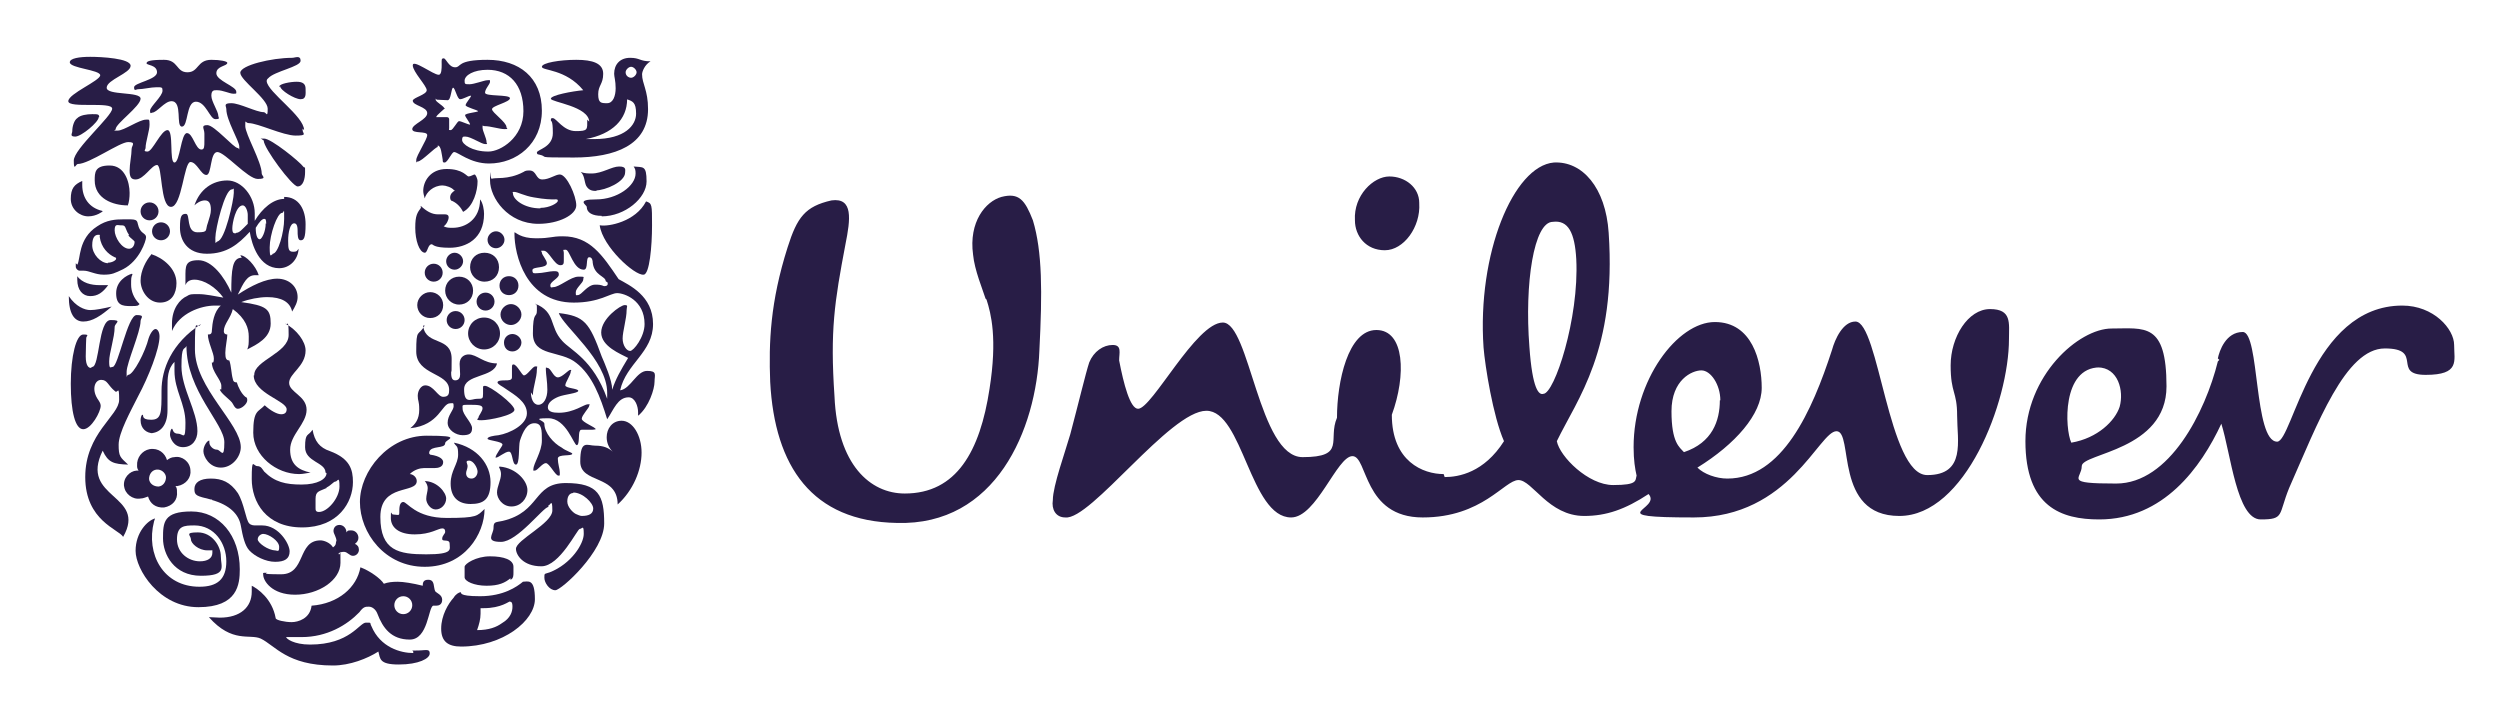 <?xml version="1.0" encoding="UTF-8"?>
<svg id="Layer_1" xmlns="http://www.w3.org/2000/svg" xmlns:xlink="http://www.w3.org/1999/xlink" version="1.1" viewBox="0 0 501.5 141.2">
  <!-- Generator: Adobe Illustrator 29.3.1, SVG Export Plug-In . SVG Version: 2.1.0 Build 151)  -->
  <defs>
    <style>
      .st0 {
        fill: #281d46;
      }
    </style>
  </defs>
  <g>
    <path class="st0" d="M119.7,38.3c-.7,0-1.5,0-2.1-1-.4-.8-.3-2.1-1.1-2.8.8.3,1.5.3,2.2.3,2.1,0,4-1.4,5.5-1.4s1.2.7,1.2,1.2c0,1.9-4,3.6-5.9,3.6h.1ZM120.7,43.4c4.7,0,9-3.7,9-7s-.7-2.8-2.6-3c.3.4.4.7.4,1.4,0,2.5-3.7,5.2-7.9,5.2s-1.9,1.1-1.9,1.5c0,1.2,1.2,1.8,3,1.8h0ZM120.3,45.2c.6,4.3,7,10.1,8.8,9.9,1.2,0,1.7-5.7,1.7-9.9s0-4.4-1.2-4.8c-2.1,4.1-7.6,5.1-9.2,4.8"/>
    <path class="st0" d="M18.5,73.6c1.5,0,1.2-9.4,3.7-9.4s.8.6.8,1.4c0,2.1-1.1,5.2-1.1,6.9s.3,1.1.7,1.1c1.1,0,3-10.4,4.8-10.4s.8.6.8,1.2c0,2.2-2.8,8.4-2.8,10.2s0,.6.3.6c1.1,0,3.5-4.8,4.1-7.3.4-1.2,1-1.9,1.4-1.9s.8.6.8,1.5c0,2.5-2.2,8.1-4.3,12-1.5,3-3.9,7.3-3.9,9.7s.3,2.5,1.9,4c-2.9-.1-4-.4-5.1-2.8-4.8,9.7,9,8.7,4.1,17.3-.8-1.5-7.6-3.2-7.6-12s6.8-12.3,6.8-15.5-.3-1.2-.8-1.7c-1.5-1.2-1.5-2.3-2.8-2.3s-1.9,1.9-.8,3.7c.4.6.7,1,.7,1.5,0,1.2-1.9,4.7-3.5,4.7s-2.5-3.5-2.5-9.1,1.1-9.9,2.5-9.9.6.3.6.7-.1,1.8-.1,3.7.6,2.3,1,2.3"/>
    <path class="st0" d="M30.1,86.9c1.9,0,3.5-1.4,3.5-4.6v-4.6c0-1.8,0-3.7,1.4-5.1v1.8c0,3.9,2.2,6.6,2.2,10.4s-.4,2.2-1.5,2.2-1-1-1.2-1-.4.6-.4,1.2.7,2.5,2.6,2.5,2.9-1.5,2.9-3.2c0-4-3.2-8.6-3.2-13s.6-3.2,1-4.1c0,9,7.6,15.6,7.6,19.3s-.7,1.5-1.5,1.5-1.5-.8-1.5-1.4,0-.4-.1-.4c-.3,0-1.1,1-1.1,2.1s1.2,3.3,3.5,3.3,4-2.2,4-4.1c0-4.7-9.2-11.9-9.2-19.6s.3-3.5,1.2-5.1c-5.9,3.9-7.9,9-7.9,13.4s0,5.8-2.1,5.8-1.4-1-1.7-1-.4.8-.4,1.1c0,1.7,1.2,2.6,2.5,2.6"/>
    <path class="st0" d="M98.6,35.9c.6-.4,3.2.3,6.4-1.4.4-.3.8-.3,1.2-.3,1.5,0,1.2,1.8,2.6,1.8s2.6-1,3.5-1c1.4,0,3.3,4.3,3.3,6.2s-3.5,3.7-7.6,3.7c-6.1,0-9.7-5.2-9.7-8.7s0-.4.3-.4ZM108.4,41.7c1.9,0,3.5-1,3.5-1.4s-.3-.3-.8-.3-1.8,0-4-.4c-1.9-.3-3.3-1.1-3.9-1.1s-.3,0-.3.3c0,1.2,2.2,3,5.5,3"/>
    <path class="st0" d="M31.1,104c-1.5.4-3.9,2.8-3.9,6.5s4.7,11.3,12.6,11.3,8.3-4.6,8.3-7.6c0-6.8-4.1-11.6-9.7-11.6s-5.7,2.2-5.7,5.4,2.2,7.5,7.6,7.5,4-1.8,4-3.9-1.8-4.8-4.6-4.8-1.4.6-1.4,1.4,1.5,2.2,3.3,2.2.8,0,1-.1v.6c0,1.1-1,1.7-2.5,1.7-2.3,0-4.6-1.7-4.6-4.4s1.4-2.8,3.5-2.8c4,0,6.4,3.6,6.4,7.2s-1.8,5.1-5.4,5.1c-7.2,0-10.8-6.5-9.1-13.1"/>
    <path class="st0" d="M82.7,130.5c2.2,0,2.1-.1,2.8-.1s.7.4.7.7c0,1-2.2,2.2-6.2,2.2s-3.7-1.2-4.1-2.6c-2.2,1.4-5.7,2.8-9.1,2.8-9.2,0-11.6-4-14.5-5.4-2.2-1-5.7,1-10.4-4.3.7,0,1.5.1,2.2.1,4.1,0,6.4-2.1,6.4-5.2s0-.8,0-1.2c1.2.6,4.1,2.6,4.8,6.5,0,.4,1.9.8,3.2.8s3.7-.7,4-3.3c5.4-.4,9.1-3.7,9.8-7.7,1.9.7,4.1,2.3,4.7,3.3.8-.3,1.7-.4,2.8-.4s3,.3,5,.8c0-.6.1-1.2,1.1-1.2,1.4,0,1,1.5,1.4,2.3.3.4,1.4.7,1.4,1.7s-.7,1.2-1.2,1.2h-.6c-1,.3-1,6.8-4.7,6.8s-5.4-2.3-6.5-5.2c-.3-.8-1-1.4-1.7-1.4s-1.1,0-1.9,1.1c-2.5,2.6-6.5,5-11.6,5s-2.8,0-3,0-.1,0-.1,0c0,.3,1.5,1.5,4.8,1.5,8,0,9.9-4.4,11.2-4.4s.7,0,1.1.7c1.8,4.3,5.9,5.4,8.4,5.4v-.3ZM79.1,121.4c0,1,.8,1.8,1.8,1.8s1.8-.8,1.8-1.8-.8-1.8-1.8-1.8-1.8.8-1.8,1.8"/>
    <path class="st0" d="M115,98.9c-.7,0-1.2.6-1.2,1.7s1.1,2.2,1.7,2.5c.3.1.8.4,1.2.4,1.4,0,2.3-.4,2.3-1.5s-2.1-3.2-4-3.2h0ZM110,101.7c-1,0-6.2,7-9.5,7s-1.5-1.5-1.5-2.8.4-1.1,1.8-1.4c7.7-1.8,6.1-7.6,12.7-7.6s7.7,2.5,7.7,8.1-8.6,13.4-9.8,13.4-2.2-1.5-2.2-2.5,0-.7,1.1-1.1c4.3-1.7,6.8-5.7,6.8-7.7s-.3-1-.8-1-4,7.5-7.7,7.5-5.1-2.3-5.1-3.5c0-1.8,7.3-5.1,7.3-7.7s-.4-1-.8-1"/>
    <path class="st0" d="M20.6,42.4s-1.2,1-2.9,1-3.5-1.4-3.5-3.5.7-2.9,2.3-3.6v.8c0,2.6,1.4,4.6,4,5.2ZM30.3,51.1c-1,1.2-2.1,3.2-2.1,5.2s1.5,4.4,3.9,4.4,3.3-1.9,3.3-3.9c0-3-2.8-5.1-5-5.8h-.1ZM15.2,52.9v.6c0,.4.4.8.8.8h.8c1.1,0,2.3.8,4,.8s2.2-.3,3.9-1.1c3.3-1.7,4.6-5.7,4.6-6.4s-.7-.7-1.2-1.5-.4-1.5-.7-1.8c-.3-.3-.8-.3-1.7-.3h-1c-1.5,0-3.3.1-5.2,1.4-3.9,2.5-3.3,6.6-4,7.7l-.3-.3ZM25.8,47.3c.3.4,1.2,1,1.2,1.2,0,.7-.4,1.4-1.1,1.4-1.5,0-2.9-2.3-2.9-3.7s.6-1,1.2-1,.4,0,.7.1c.4.3.4,1.1,1,1.8h-.1ZM21.7,52.8c-1.5,0-3.2-1.8-3.2-3.6s.7-2.1,1.2-2.1.3,0,.3.4c.3,2.2,1.7,3.5,3,4.1,0,0,.3,0,.3.3s-.8.8-1.7.8ZM25.6,41.3c.3-.7.4-1.7.4-2.6,0-2.2-1-5.5-4-5.5s-3,1.4-3,3c0,3.6,3.6,5,6.6,5h0ZM13.8,59.4c0,3.5,1.1,5.1,2.9,5.1s3.5-1.1,5.7-3c-1.8.4-3.2.7-4.3.7s-2.9-.7-4.3-2.8ZM15.5,55.4v.7c0,2.1,1.1,3.3,2.6,3.3s2.5-.7,3.6-2.2h-1.7c-1.7,0-3.5-.4-4.6-1.9h0ZM26.5,54.9c-1.1.3-3.2,1.5-3.2,3.9s1.2,2.6,2.9,2.6,1.4-.1,1.8-.4c-1.2-1.2-1.7-2.6-1.7-3.9s0-1.5.3-2.1h-.1ZM28.2,42.4c0,1,.8,1.8,1.8,1.8s1.8-.8,1.8-1.8-.8-1.8-1.8-1.8-1.8.8-1.8,1.8ZM30.5,46.4c0,1,.8,1.8,1.8,1.8s1.8-.8,1.8-1.8-.8-1.8-1.8-1.8-1.8.8-1.8,1.8"/>
    <path class="st0" d="M101.1,68.7c0-1,.8-1.7,1.7-1.7s1.8.8,1.8,1.7-.8,1.8-1.8,1.8-1.7-.7-1.7-1.8ZM85.2,54.7c0,1,.8,1.8,1.8,1.8s1.8-.8,1.8-1.8-.8-1.8-1.8-1.8-1.8.8-1.8,1.8ZM83.7,61.2c0,1.4,1.1,2.6,2.6,2.6s2.6-1.1,2.6-2.6-1.2-2.6-2.6-2.6-2.6,1.2-2.6,2.6ZM89.3,58.3c0,1.5,1.2,2.8,2.8,2.8s2.8-1.2,2.8-2.8-1.2-2.8-2.8-2.8-2.8,1.2-2.8,2.8ZM89.5,52.4c0,1,.8,1.7,1.7,1.7s1.7-.8,1.7-1.7-.8-1.7-1.7-1.7-1.7.8-1.7,1.7ZM97.8,48.1c0,1,.8,1.7,1.7,1.7s1.7-.8,1.7-1.7-.8-1.7-1.7-1.7-1.7.8-1.7,1.7ZM94.3,53.6c0,1.5,1.2,2.9,2.9,2.9s2.9-1.2,2.9-2.9-1.2-2.9-2.9-2.9-2.9,1.2-2.9,2.9ZM89.6,64.2c0,1,.8,1.8,1.8,1.8s1.8-.8,1.8-1.8-.8-1.8-1.8-1.8-1.8.8-1.8,1.8ZM95.6,60.5c0,1,.8,1.8,1.8,1.8s1.8-.8,1.8-1.8-.8-1.8-1.8-1.8-1.8.8-1.8,1.8ZM93.9,66.9c0,1.7,1.4,3.2,3.2,3.2s3.2-1.4,3.2-3.2-1.4-3.2-3.2-3.2-3.2,1.4-3.2,3.2ZM100.4,63.1c0,1.2,1,2.1,2.1,2.1s2.1-1,2.1-2.1-1-2.1-2.1-2.1-2.1,1-2.1,2.1ZM100.2,57.3c0,1.1.8,1.9,1.9,1.9s1.9-.8,1.9-1.9-.8-1.9-1.9-1.9-1.9.8-1.9,1.9"/>
    <path class="st0" d="M104.9,116.7c-1.2,1-3.9,2.9-8.6,2.9s-3.6-.8-3.9-.8-1,.4-1.4,1.1c-1.1,1.2-2.5,3.6-2.5,6.2s1.4,3.6,4,3.6c8.4,0,14.8-5.2,14.8-9.5s-1.4-3.5-2.5-3.5ZM102.6,116.2c.4-.3.4-.8.4-1.4v-1.1c0-1.4-1.9-2.1-4.7-2.1s-5.1,1.5-5.1,2.1v2.1c0,.8,1.9,1.7,4.4,1.7s3.7-.6,4.8-1.5v.3ZM102.2,120.7c.3,0,.6,0,.6,1s-.4,2.3-2.1,3.3c-1.1.8-2.6,1.4-5,1.4.4-1.1.7-2.2.7-3.3v-1.1h.6c3.6,0,5.1-1.4,5.4-1.4"/>
    <path class="st0" d="M84.9,65.5c.6,3.9,5.7,1.9,5.7,6.5s-.1,1.7-.1,2.5,0,1.8.8,1.8,1-.6,1-1.2-.1-1.7-.1-2.1c0-1.5,1.1-1.9,1.8-1.9,1.7,0,3,1.8,5.7,1.8-.6,2.9-6.6,2.1-6.6,5.2s1.5,1.9,2.6,1.9,1.2,0,1.2-1v-1.2c0-.3,0-.4.4-.4,1,0,5.9,3.7,5.9,4.8s-5.1,2.1-6.6,2.1-.6-.3-.6-.6.8-1.2.8-1.8-.7-.7-2.5-.7-1.5,0-1.5.8c0,1.2,1.9,2.8,1.9,3.9s-.6,1.4-1.9,1.4-3-1-3-2.5,1.2-2.5,1.2-3.3-.1-.6-.7-.6c-1.7,0-2.1,4.4-8,5,1-.8,1.8-1.8,1.8-3.7s-.3-1.7-.3-2.8.7-2.1,1.5-2.1c1.7,0,2.5,2.3,3.6,2.3s1.2-.6,1.2-1.4c0-3.5-6.6-2.9-6.6-7.7s.4-2.9,1.7-5.2h-.3ZM106.5,78.7c0,1.1.4,2.5,1.5,2.5s1.8-1.4,1.8-3-.3-3.2-.3-4,0-.4.3-.4c.7,0,1.2,1.9,2.1,1.9s2.1-1.5,2.5-1.5.1.1.1.3c0,.7-1.1,2.2-1.1,2.8s2.6.6,2.6,1.1-2.8.7-4,1.2-2.1,1.2-2.1,2.1,1,1.1,2.2,1.1c3,0,5.1-1.7,5.8-1.7s.3,0,.3.3c0,.4-1.5,1.9-1.5,2.6s2.8,1.7,2.8,2.1c0,0-.3.1-.6.1h-1.8c-.6,0-.7,0-.8.3-.3.4,0,2.8-.6,2.8s-2.1-5.4-5.7-5.4-.8.4-.8,1.1c0,1.8,1.8,3.9,3.5,4.8.7.6,2.1,1,2.1,1.2,0,.6-2.9,0-2.9,1s.4,2.1.4,2.8,0,.6-.3.6c-.6,0-1.8-2.5-2.5-2.5s-1.7,1.5-2.2,1.5-.3,0-.3-.3c0-1.1,1.7-3.5,1.7-5.7s0-3.5-1.5-3.5-2.3,1.7-2.9,3.5c-.3,1,0,4.8-.8,4.8s-.6-2.6-1.4-2.6-2.1,1.2-2.6,1.2-.1,0-.1,0c0-.6,1.4-2.3,1.4-2.6,0-.7-3-.8-3-1.2s1.2-.6,2.2-.7c2.3-.4,5.7-2.1,5.7-4.4s-2.5-3.7-4.1-4.8c-.8-.6-1.8-1-1.8-1.4s1.1-.4,1.5-.4c.7,0,1.4,0,1.4-.6v-1.8c0-.6,0-.8.3-.8.7,0,1.7,2.2,2.1,2.2.7,0,1.7-1.8,2.3-1.8s.3,0,.3.6c0,1.7-.8,3.6-.8,5.2"/>
    <path class="st0" d="M86.3,91.2c2.1.3,2.6,1,2.6,1.5,0,1-1,1.2-1.8,1.2h-2.1c-.7,0-1.9.3-2.8,1.2.6,0,1.4.6,1.4,1.4,0,2.6-7.3.4-7.3,7.2s3.7,7.5,9.2,7.5,4.7-1,4.7-2.1-1.5-.3-1.5-1,.6-1,.6-1.4-.1-.7-.6-.7c-.8,0-2.3,1.2-5.5,1.2s-4.8-1.4-4.8-3.3.1-.7.4-.7.7.1,1,.1.3-.1.3-.7,0-1.9.8-1.9,2.5,3.2,8.7,3.2,6.1-.4,7.6-1.8c0,5-4,11.6-12,11.6s-13-6.8-13-13,5.7-13.3,13.4-13.3,3.7.7,3.7,1.5c0,1.2-2.9.4-3.2,1.8v.3ZM100.1,93.7c.3.6.4,1,.4,1.4,0,1.2-.8,2.5-.8,3.7s1.1,2.8,2.9,2.8,3.2-1.5,3.2-3.3-2.2-4.4-5.5-4.7h-.1ZM85.2,96.5c.4.4.6,1,.6,1.4,0,.7-.3,1.4-.3,2.2s.8,2.1,1.9,2.1,2.1-1,2.1-2.2-1.8-3.5-4.4-3.5h.1ZM91.1,88.8c4.7,1,7.3,4.4,7.3,7.9s-1.4,4.4-4,4.4-4-1.5-4-4.1,1.5-3.9,1.5-5.8-.3-1.5-.8-2.3ZM93.5,94.9c0,.7.4,1.1,1.1,1.1s1.2-.7,1.2-1.4-.8-2.2-1.7-2.2-.3.6-.3,1.1-.3,1-.3,1.4"/>
    <path class="st0" d="M43.6,48.4c1.5,0,3.3-8.3,3.3-9.7s0-.7-.4-.7c-1.4,0-3.3,7.9-3.3,9.7s0,.7.6.7h-.1ZM54.7,50.9c1.1,0,2.3-4.3,2.3-7s0-1.2-.4-1.2c-1,0-2.5,4.4-2.5,6.9s.3,1.4.6,1.4ZM47.4,46.7c.6,0,1.1-.6,2.3-1.8v-1.8c0-.7-.4-1.9-1-1.9-1.4,0-2.1,3.6-2.1,4.6s.3,1,.6,1h.1ZM53.4,44.9c0-.8-.1-1-.4-1-.4,0-1,.6-1.7,1.8,0,1.7.4,2.3.8,2.3s1.2-1.5,1.2-3.2ZM57,39.5c3,0,4.3,2.6,4.3,5.5s-.4,3.2-1,3.2-.6-1.1-.6-1.9c0-1.2-.3-1.5-.7-1.5-.8,0-1.2,1.8-1.2,3.5s.1,2.2,1,2.2.8-.3,1.1-.6c-.1,2.1-1.7,3.9-3.9,3.9-4,0-5.5-4.7-5.9-7.3-2.3,2.5-4.6,4.4-8.6,4.4s-5.4-2.8-5.4-5.2.3-2.8,1.2-2.8,0,3.7,2.3,3.7,1.5-.4,2.1-1.9c.3-1,.6-1.8.6-2.6,0-1.2-.3-1.9-1.2-1.9s-1.7.6-2.1,1c1.1-3.3,3.7-5,6.6-5s5.5,3.2,5.5,6.6,0,1.1,0,1.5c1.5-2.5,3.7-4.4,5.9-4.4"/>
    <path class="st0" d="M48.5,51.7c-1.9,0-2.1,2.3-2.1,7-1.4-3.2-3.9-6.5-6.6-6.5s-2.6,1.2-2.6,3.5,0,1.1,0,1.5c.3-.8,1-1.1,1.8-1.1,1.9,0,4.3,1.5,5.8,3.6-1.8-.3-3.5-.7-5-.7s-1.7,0-2.3.4c-1.4.6-3,2.5-3,5.5s0,1,0,1.5c1.5-3.6,5.8-5.1,8.6-5.1s1,0,1.2,0c-1.4,1.2-1.7,3.5-1.8,5,0,.7-.3.8-.8.8,0,1.5,1.2,3.7,1.2,4.8s-.3.8-.4.8c0,1.9,1.9,3.5,1.9,4.7s0,.6-.3.7c.1.8,2.3,2.2,2.6,2.9.4.8.7,1,1,1,.8,0,1.9-1,1.9-1.7s-.3-.6-.4-.7c-.8-.7-1.4-1.9-1.7-2.9-.3,0-.7,0-.8-.7-.3-1-.3-2.6-.7-3.7-.6,0-.8-.4-.8-1.5s.4-2.9.4-3.7c-.3,0-.7-.1-.7-.7,0-1.4,1.4-2.6,1.8-4.4,2.6,1.9,3.2,3.9,3.2,5.5s0,1.8-.3,2.6c1.9-1,4.7-2.3,4.7-5.2s-.8-3.6-5.9-4.3c1.5-.6,3.6-1,5.2-1,2.9,0,4.6,1,5,2.9.6-1,1.1-1.9,1.1-2.9,0-2.2-1.8-3.7-4.1-3.7s-5.2,1.4-7.9,3.2c1.2-2.5,1.9-3.9,3.5-3.9s.4,0,.7,0c-.6-1.9-2.6-4-3.7-4"/>
    <path class="st0" d="M124.7,84.4c2.2,0,4,2.9,4,6.4s-1.7,7.6-4.8,10.4c0-6.1-7.5-4.1-7.5-8.6s1.4-3.2,3-3.2,2.6.4,3.5,1.2c-.8-.8-1.2-1.8-1.2-2.9,0-1.7,1.1-3.3,3-3.3"/>
    <path class="st0" d="M84.4,41.3c1.2,1.1,2.2,1.7,3.5,1.7h1.4c.3,0,.7.1.7.6s-.4,1.4-1,1.8c.6.3,1.1.3,1.8.3,2.6,0,5.5-1.7,5.5-5.7.6.7.8,2.2.8,2.9,0,5-3.6,6.8-6.9,6.8s-3.3-.7-3.6-.7c-.8,0-.8,1.7-1.4,1.7-1.1-.1-1.9-2.5-1.9-5s.4-3,1.2-4.1h-.1ZM91.1,38.2c-.4-.6-1.7-1-2.3-1-1.9,0-3.3,1.4-3.6,2.6-.1-.4-.3-1-.3-1.5,0-1.9,1.4-4.4,4.7-4.4s4,1.5,4.4,1.5,1-.4,1.2-.4.6.8.6,1.4c0,1.8-.8,5-2.9,6.1-.4-.8-1.1-1.7-2.2-2.2-.3,0-.4-.4-.4-.7,0-.6.4-1.1,1-1.4"/>
    <path class="st0" d="M52.9,28.2c0,1.5,5.7,9.2,6.8,9.2s1.5-1.5,1.5-2.9,0-.7-.3-1c-.8-1.1-6.5-5.7-7.9-5.7s-.3,0-.3.3h.1ZM19.8,23.5c0,1-3.5,3.9-4.7,3.9s-.6-.6-.6-1.1c0-1,.4-2.2,1-2.6.6-.6,1.9-.8,3-.8s1.4,0,1.4.6h-.1ZM61,26.1c0-2.8-7.3-7.6-7.5-9.8,0-.1,0-.4.3-.6,1.2-1.4,6.5-2.3,6.5-3.5s-1.1-.6-1.7-.6c-4.1,0-10.4,1.5-10.4,3s5.5,5.2,5.5,7.2-.3.7-.8.7c-1.5,0-4.8-1.8-6.5-1.8s-1,.6-1,1.2c0,2.2,2.6,6.4,2.6,7.5s0,.3-.3.3c-.8,0-4.7-4.6-6.1-4.6s-.6.7-.6,1.7v1.5c0,1.1,0,1.7-.6,1.7-1.2,0-1.7-3.3-2.9-3.3s-1.4,5.9-2.5,5.9-.1-6.5-1.4-6.5-3,4.3-4,4.3-.4-.4-.4-.7c0-1.2.8-3.5.8-4.7s-.1-1-.7-1c-1.4,0-4.4,2.2-5.7,2.2s-.4,0-.4-.3c0-1.1,5-4.6,5-6.1s-6.8-.6-6.8-2.2,4.8-2.9,4.8-4.4-5.9-1.8-8.1-1.8-4.1.3-4.1,1.1c0,1.2,6.1,1.5,6.1,2.6s-6.4,3.7-6.4,5.2,8.8,0,8.8,1.5-7.7,8.1-7.7,10.4.4.7.8.7c2.3,0,8.4-4.4,10.1-4.4s.7.7.7,1.4c0,1.2-.4,3-.4,4.3s.3,1.8,1.2,1.8c1.7,0,3.2-2.9,4.3-2.9s.6,8.4,2.8,8.4,2.6-9,3.9-9,2.1,2.6,3.2,2.6.7-4.6,2.2-4.6,6.1,5.4,8.1,5.4.8-.6.8-1.1c0-2.3-3.3-7.9-3.3-9.5s0-.6.7-.6c1.8,0,6.9,2.5,9.4,2.5s1.4-.4,1.4-1.1v-.3ZM56.2,17.3c0,.8,2.9,2.6,4.1,2.6s1-1.1,1-2.1-.6-1.4-1.8-1.4-3.5.4-3.5,1h.1ZM45.6,12.6c0-.3-1.4-.6-3.2-.6-2.9,0-2.5,2.5-4.8,2.5s-1.8-2.5-4.7-2.5-3.5.3-3.5.7,2.1.3,2.1,1.8-4.6,2.1-4.6,3,.4.4.8.4c1,0,2.6-.4,3.7-.4s1.2,0,1.2.7c0,1.1-2.5,3.2-2.5,4s.3.4.4.4c1,0,2.5-2.3,3.9-2.3,2.3,0,.8,5.1,2.1,5.1s.8-5,2.8-5,2.8,3.5,3.9,3.5.6-.3.6-.6c0-1-1.4-2.9-1.4-4.1s.6-1.1,1.2-1.1c1.1,0,2.5.7,3.2.7s.6,0,.6-.4c0-1.1-4-2.2-4-3.7s2.2-1.4,2.2-2.1"/>
    <path class="st0" d="M125.8,19.9c0,4-2.9,7-8.3,8h1.7c6.2,0,8.4-2.8,8.4-5.1s-.7-2.5-1.9-2.9h.1ZM118.2,24.5c0-3.2-7.7-4-7.7-4.7s4.3-1.5,6.5-1.7c-3.5-4.3-8.3-3.9-8.3-4.7s3.6-1.4,6.9-1.4,5.4.7,5.4,2.8-1,2.3-1,4.1.6,1.8,1.8,1.8,1.7-1.5,1.7-3-.3-2.3-.3-2.9c0-1.9,1.2-3.2,3.2-3.2s1.9.7,4.1.7c-1.2.7-1.7,2.1-1.7,2.6,0,1.9,1.2,3.2,1.2,7,0,7.2-6.6,9.7-14.9,9.7s-4.7-.1-7-.6q-.4,0-.4-.4c0-.6,3.2-1,3.2-3.9s-.4-2.2-.4-2.6.1-.4.4-.4c.7,0,2.1,2.6,4.6,2.6s2.3-.3,2.3-2.3l.4.4ZM125.5,14.5c0,.7.6,1.1,1.1,1.1s1.1-.6,1.1-1.1-.6-1.1-1.1-1.1-1.1.6-1.1,1.1"/>
    <path class="st0" d="M121.5,56.4c0-1-2.3-1.1-2.6-3.7,0-.4-.1-1.1-.7-1.1-.8,0-.1,2.5-1.1,2.5-2.1,0-2.8-4-3.6-4s-.4,0-.4.7v1.4c0,.6,0,1-.7,1-1.2,0-2.3-2.9-3.3-2.9s-.4,0-.4.4,1,1.5,1,2.1c0,1.1-2.9.6-2.9,1.4s.4.6,1,.6c1,0,2.5-.4,3.2-.4s1.1,0,1.1.7-1.7,1.4-1.7,2.1.3.4.6.4c1.2,0,3.5-2.1,5-2.1s1,0,1,.6-1.5,1.7-1.5,2.5,0,.6.4.6c.8,0,1.9-2.1,3.5-2.1s1.4.3,1.9.3.6-.3.6-.4v-.3ZM122.8,78.2c.7-2.2,1.7-3.9,3.2-6.4-1.5-.8-5.4-2.3-5.4-5.1s3.9-5.5,4.7-5.5.4.3.4,1c0,1.7-.8,4.3-.8,5.7s.8,2.5,1.5,2.5,2.9-2.8,2.9-5.4c0-4.8-4.1-6.2-5.5-6.2s-3.5,1.9-8.7,1.9c-9.7,0-11.9-9.7-11.9-13.8s0-.3,0-.3c.3,0,1.2,1.2,4.3,1.2s3-.4,5.4-.4c5.4,0,7.9,3.7,11.2,8.6,2.1,1.2,6.9,3.3,6.9,9s-5.4,7.9-6.6,13.3c2.1-.3,3.3-3.9,5.4-3.9s1.5.8,1.5,2.2-1.1,5-3.3,6.8v-.7c0-1.2-.6-3-1.9-3-2.2,0-3,2.5-4.3,4.4-1.4-4.6-3-8.8-6.2-11.3-3.2-2.6-8.7-1.2-8.7-5.9s.8-3,.8-4.6,0-1-.4-1.4c4.3,1.7,2.8,4.6,5.5,7.5,1.7,1.9,6.2,3.7,9,11.6v-1.2c0-6.6-8.8-13.3-9.7-16,5.1.6,6.1,1.8,8.6,8.7.6,1.4,2.1,4.8,2.1,6.6"/>
    <path class="st0" d="M97.9,30.4c-3.2,0-5.2-1.5-5.2-2.3s.3-.7.7-.7c1,0,3.2,1.5,3.9,1.5s.3,0,.3-.4c0-.8-.8-2.2-.8-2.9s0-.3.4-.3c1.2,0,3,.6,4,.6s.4-.1.4-.4c0-1-2.9-2.9-2.9-3.6s3.6-1.4,3.6-2.2-5-.3-5-1.1,1-1.7,1-2.2-.1-.3-.6-.3-2.6.8-3.5.8-1,0-1-.7c0-1.1,1.8-2.2,4.6-2.2,4.4,0,7.2,3,7.2,8.3s-4.6,8.1-7,8.1ZM89.2,21.9c0-.6-1.8-1.4-1.8-1.9s0,0,.3,0c.6,0,1.4.1,2.1.1s.7-2.5,1.1-2.5.8,2.3,1.4,2.3,1.7-.7,2.1-.7.1,0,.1,0c0,.3-1.1,1.5-1.1,1.9s2.5,1,2.5,1.2-2.6.4-2.6.8,1,1.5,1,1.9,0,0,0,0c-.4,0-1.8-.7-2.2-.7s-1.2,1.8-1.7,1.8-.3-.1-.3-.4v-1.8c0-.1-.1-.4-.4-.4h-1.9c-.4,0-.3,0-.3,0,0-.4,1.8-1.7,1.8-1.9h0ZM87.8,29.2c.7,0,.8,1.8,1,2.8,0,.6.1.6.4.6.6,0,1.4-2.1,1.9-2.1.8,0,3.2,2.3,7,2.3,5.5,0,10.6-3.9,10.6-10.6s-4.6-10.2-10.9-10.2-5.2,1.5-6.5,1.5-1.8-1.8-2.3-1.8-.4.4-.4,1.2,0,2.1-.6,2.1c-1.1,0-5.2-3.2-5.2-1.9s2.8,4.1,2.8,5-2.8,1.5-2.8,2.1c0,1,2.9,1.2,2.9,2.5s-3,2.2-3,3.2,3,.3,3,1.2-2.2,4.1-2.2,5,0,.3.3.3c.8,0,3.5-2.9,4-2.9"/>
    <path class="st0" d="M67.4,108.6c0,.4,0,.8-.6,1.2-.6-1-1.9-1.4-2.5-1.4-4.7,0-2.9,6.8-7.9,6.8s-2.2-.3-3-.3-.6,0-.6.4c0,1.2,1.7,4,6.4,4s9.1-2.9,9.1-6.4,0-1.2-.4-1.8c.1-.3.7-.4,1.1-.4.7,0,1.1.8,1.8.8s1.2-.6,1.2-1.2-.3-1-.8-1.2c.4-.3.7-.7.7-1.2,0-.8-.6-1.5-1.4-1.5s-.7,0-1,.4c0-.8-.6-1.5-1.4-1.5s-1.2.6-1.2,1.2.6,1.2.6,2.1"/>
    <path class="st0" d="M42.5,100.3c3.6,1,5.4,2.9,5.8,5.1s.8,4,1.7,5c1.1,1.2,3.3,2.3,5.2,2.3s2.9-.6,2.9-2.1-2.2-5.2-5.5-5.2-.7,0-1.2,0-1,0-1.4-.4c-.7-.7-1-4-2.3-6.1-1.5-2.2-3.2-2.9-5.4-2.9s-3.3.8-3.3,2.1.4,1.4,3.3,2.1h.3ZM55.2,110.4c-1.4,0-3.5-1.5-3.5-2.2s.7-1.1,1.1-1.1c1.1,0,3.2,1.4,3.2,2.6s-.3.7-1,.7"/>
    <path class="st0" d="M51,75.2c0-2.9,6.9-4.4,6.9-8s-.3-1.7-.7-2.3c2.3,1.2,4.1,3.6,4.1,5.4,0,3.2-3.3,4.6-3.3,6.5s3.5,2.6,3.5,5.4-3.3,5-3.3,8,1.7,4.1,4.1,4.6c-.8.1-1.5.3-2.3.3-4.6,0-9.2-3.7-9.2-8.3s1-4.1,2.3-5.5c1.2,1.1,2.5,1.8,3.3,1.8s1.1-.4,1.1-1c0-1.7-6.6-3.2-6.6-6.8h.1ZM65.5,97.9c-1.5.7-2.2.6-2.2,2.2v1.8c0,.4,0,.8.7.8,1.7,0,4.1-2.8,4.1-5.1s-.4-1-.8-1-.8.7-1.8,1.2ZM65.3,94.8c0-2.1-4.1-2.1-4.1-5.1s.6-2.1,1.5-3.5c.4,2.3,1.4,3.6,3.5,4.3,4,1.5,4.6,3.7,4.6,6.2,0,4-2.9,9.1-10.2,9.1s-10.1-5.2-10.1-9.7.3-2.6,1.1-2.6,1,.6,1.4,1.1c2.1,2.1,4.3,2.6,7.5,2.6s5-1.1,5-2.3"/>
    <path class="st0" d="M33.3,95.7c0,1-.6,1.8-1.5,1.9-1,0-1.8-.6-1.9-1.5,0-1,.6-1.8,1.5-1.9s1.8.6,1.9,1.5ZM24.9,97.5c.1,1.5,1.7,2.8,3.3,2.5.6,0,1.1-.3,1.5-.4.4,1.4,1.5,2.3,3.2,2.2,1.7-.3,2.8-1.5,2.6-3.2,0-.4,0-.7-.3-1.1h.4c1.7-.3,2.8-1.7,2.6-3.2-.1-1.7-1.7-2.9-3.2-2.6-.6,0-1.1.3-1.5.6-.4-1.4-1.7-2.5-3.5-2.2-1.5.3-2.6,1.7-2.5,3.3,0,.3,0,.6.3,1h-.4c-1.4.1-2.8,1.5-2.5,3.3"/>
  </g>
  <path class="st0" d="M197.7,59.9c-.6-1.9-2.2-5.7-2.5-8.8-.9-6.6,2.5-10.7,5.7-11.6,3.5-.9,4.7.6,6.3,4.7,1.9,6.3,1.9,14.4,1.3,26.1-.6,16-8.8,35.2-28.6,34.6-17-.3-24.5-11.3-25.4-28.3-.3-7.9,0-16,3.5-27,1.9-6,3.5-8.2,8.8-9.4,4.4-.6,3.8,3.8,2.8,8.8-2.2,11.6-3.1,17.3-2.2,30.5.6,13.8,7.2,19.5,14.1,19.5,10.4,0,15.1-8.5,17-21,1.6-10.1.3-15.1-.6-17.9ZM420.8,73.7c4.1,0,5.3,4.7,4.4,7.9-.9,2.8-4.4,6.3-9.7,7.2-1.3-2.8-1.9-15.1,5.7-15.1h-.3ZM345.1,80.3c0-3.1-1.9-6-3.8-6s-6,1.9-6,8.2,1.6,7.2,2.5,8.2c5.7-1.9,7.2-6.3,7.2-10.4ZM284.7,40.7c0-3.1-2.8-5.3-6-5.3s-7.2,3.8-6.9,8.8c0,3.1,2.2,6,6,6s7.2-4.7,6.9-9.4ZM316.2,52c-.3-5.3-1.6-7.9-4.7-7.5-3.8,0-5.7,12.3-4.7,25.1.6,8.5,1.9,9.7,2.8,9.4,2.2,0,7.2-15.1,6.6-27ZM444.9,72.5c-2.5,10.1-9.7,24.5-20.4,24.5s-6.9-.9-6.9-3.5,17-3.1,17-16-4.4-11.6-11-11.6-17.3,9.4-17.3,22.6,7.2,15.7,14.8,15.7c12.9,0,20.4-10.4,24.5-19.2,1.9,6,3.1,19.2,7.9,19.2s3.5-.9,5.7-6.3c5.7-12.9,11.3-28,19.2-28s1.3,5.3,8.2,5.3,5.7-2.8,5.7-6-4.1-7.9-10.4-7.9c-18.2,0-22,27.3-25.1,27.3-4.7,0-3.5-22-6.9-22s-4.7,3.8-5,5.3l.3.3ZM289.8,95.7c2.8,0,7.9-.9,11.9-7.2-2.2-5-3.8-15.1-4.1-18.8-1.3-18.8,6-36.4,14.1-37.1,5.7-.3,10.4,5,11,14.1,1.6,23.6-6.3,33.3-10.4,41.8.6,3.1,6.3,8.8,11.3,8.8s4.4-.9,4.7-1.9c-.3-1.3-.6-3.1-.6-5.7,0-13.5,8.8-25.1,16.3-25.1s9.4,7.9,9.4,13.2-5.3,11.3-12.9,16c1.3,1.3,3.8,2.2,6,2.2,11,0,17-13.5,21-25.8.6-2.2,2.2-5.7,4.7-5.7,4.7,0,6.6,30.8,14.4,30.8s6-6.9,6-11.9-1.3-4.4-1.3-10.1,3.5-11.3,7.9-11.3,3.8,2.8,3.8,6c0,12.6-8.8,35.5-22,35.5s-9.1-17-12.6-17-9.4,17.3-28.6,17.3-6.3-1.6-9.1-4.7c-4.7,3.1-8.5,4.4-12.9,4.4-7.2,0-10.4-7.2-13.2-7.2s-7.2,7.5-19.2,7.5-11-12.3-14.1-12.3-7.2,12.3-12.3,12.3c-8.2,0-9.7-21.4-17-21.4s-23.2,22-28.3,21.4c-1.9,0-2.8-1.6-2.5-3.5,0-2.8,2.5-9.7,3.5-13.2,1.6-6,3.1-12.3,3.8-14.4.9-2.2,2.8-3.5,4.7-3.5s1.3,1.6,1.3,3.1c.9,4.7,2.2,9.7,3.8,9.7,2.8,0,11.6-17.3,17-17.3s7.2,27,16,27,5-3.5,6.9-7.9c0-7.2,2.2-17.6,7.9-17.6s6,9.1,3.1,17c0,9.4,6.3,11.9,10.4,11.9"/>
</svg>